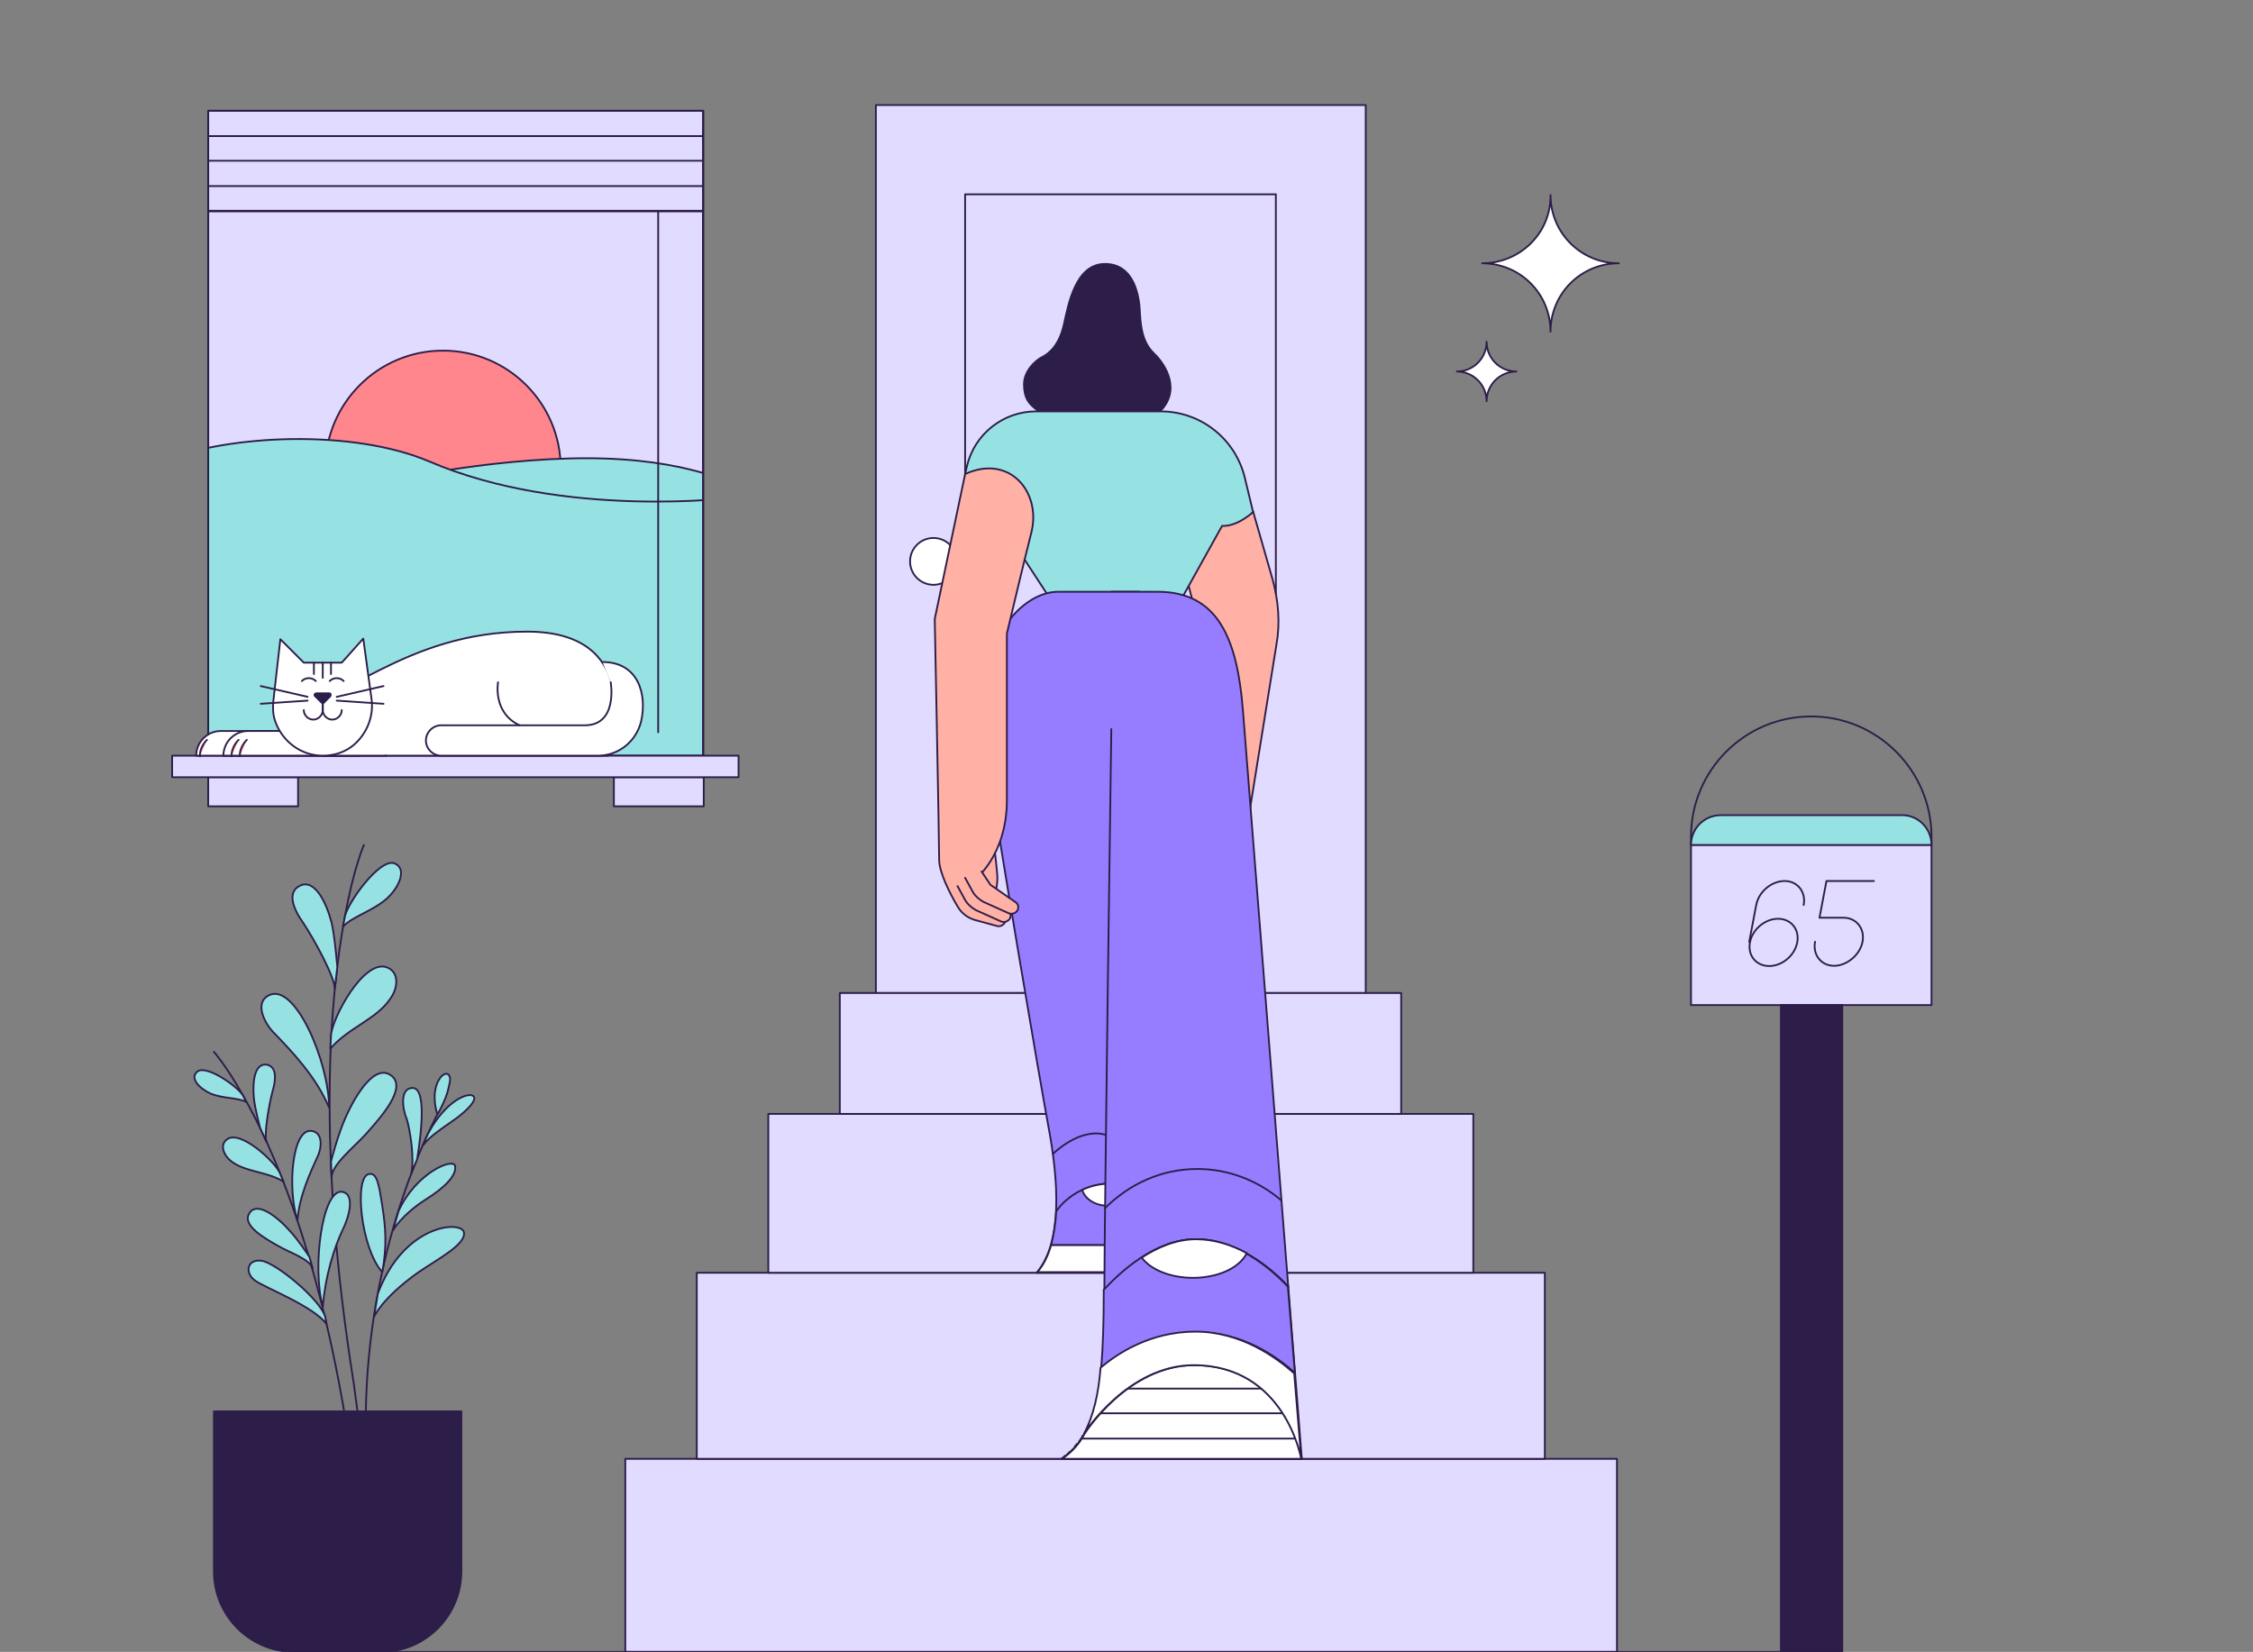 <?xml version="1.0" encoding="utf-8"?>
<!-- Generator: Adobe Illustrator 27.0.0, SVG Export Plug-In . SVG Version: 6.00 Build 0)  -->
<svg version="1.1" id="Layer_1" xmlns="http://www.w3.org/2000/svg" xmlns:xlink="http://www.w3.org/1999/xlink" x="0px" y="0px"
	 viewBox="0 0 356 261" style="enable-background:new 0 0 356 261;" xml:space="preserve">
<rect x="0" y="0" width="356" height="261" fill="#808080" stroke="none"/>
<style type="text/css">
	.st0{fill:#E1DCFF;stroke:#2D1D49;stroke-width:0.283;stroke-linecap:round;stroke-linejoin:round;stroke-miterlimit:10;}
	.st1{fill:none;stroke:#2D1D49;stroke-width:0.283;stroke-linecap:round;stroke-linejoin:round;stroke-miterlimit:10;}
	.st2{fill:#96E2E2;stroke:#2D1D49;stroke-width:0.283;stroke-linecap:round;stroke-linejoin:round;stroke-miterlimit:10;}
	.st3{fill:#FFFFFF;stroke:#2D1D49;stroke-width:0.283;stroke-linecap:round;stroke-linejoin:round;stroke-miterlimit:10;}
	.st4{fill:#2D1D49;stroke:#2D1D49;stroke-width:0.283;stroke-linecap:round;stroke-linejoin:round;stroke-miterlimit:10;}
	.st5{fill:#FFB1A6;stroke:#2D1D49;stroke-width:0.283;stroke-linecap:round;stroke-linejoin:round;stroke-miterlimit:10;}
	.st6{fill:#967DFF;stroke:#2D1D49;stroke-width:0.283;stroke-linecap:round;stroke-linejoin:round;stroke-miterlimit:10;}
	.st7{fill:#CEBABA;stroke:#2D1D49;stroke-width:0.283;stroke-linecap:round;stroke-linejoin:round;stroke-miterlimit:10;}
	.st8{fill:#FF868C;stroke:#2D1D49;stroke-width:0.283;stroke-linecap:round;stroke-linejoin:round;stroke-miterlimit:10;}
	.st9{clip-path:url(#SVGID_00000113333743439092835900000000244616809624190884_);}
	.st10{fill:#2D1D49;}
</style>
<g>
	<rect x="32.9" y="17.5" class="st0" width="78.2" height="101.9"/>
	<rect x="32.9" y="17.5" class="st0" width="78.2" height="15.8"/>
	<g>
		<path class="st1" d="M57.5,133.5c0,0-1.6,3.6-3,11.3c-2.4,12.8-4.5,36.8,1.4,73.8l0.6,4.5"/>
		<path class="st2" d="M52.4,186.1c-0.1-2,3.6-4.9,5.4-6.9c2.7-3,6.4-7.3,4.1-9.2c-2.6-2.1-5.7,2.9-7.4,6.8
			c-1.1,2.5-2.2,6.7-2.2,6.7L52.4,186.1z"/>
		<path class="st2" d="M52,175c-2.1-5-6.1-9.1-8.9-12c-1.3-1.4-2.9-4.5-0.7-5.7C46.6,155,52,167.9,52,175z"/>
		<path class="st2" d="M52.3,163.6c0.2-2.8,5.1-11.9,8.7-10.8c2.2,0.7,1.9,3.4,0.6,5.1c-2.2,3.2-6.6,4.5-9.4,7.8L52.3,163.6z"/>
		<path class="st2" d="M52.9,156.2c0-1.8-3.2-7.7-5-10.4c-1.5-2.1-2.7-4.9-0.4-5.9c2.3-1,4.1,2.8,4.9,5.9c0.5,2.1,0.9,7,0.9,7
			L52.9,156.2z"/>
		<path class="st2" d="M54.5,144.8c0.5-2.3,5.5-9.2,7.8-8.4c2.1,0.8,0.8,3.8-1.2,5.6c-2.3,2-5.4,2.8-6.9,4.4L54.5,144.8z"/>
	</g>
	<rect x="138.4" y="16.6" class="st0" width="77.4" height="140.3"/>
	<rect x="152.5" y="30.7" class="st0" width="49.1" height="68"/>
	<circle class="st3" cx="147.5" cy="88.7" r="3.7"/>
	<rect x="98.8" y="230.5" class="st0" width="156.7" height="30.5"/>
	<rect x="110.1" y="201.1" class="st0" width="134" height="29.4"/>
	<rect x="121.4" y="176" class="st0" width="111.4" height="25.1"/>
	<rect x="132.7" y="156.9" class="st0" width="88.7" height="19.1"/>
	<g>
		<path class="st4" d="M164.2,65c-1.7-1.1-2.4-2.2-2.4-4.3c0-2,1.7-3.7,2.9-4.3s2.7-2,3.4-5.1s1.8-9.6,6.5-9.6
			c4.8,0,5.4,5.5,5.5,7.3c0.1,1.9,0.2,4.9,2.2,6.8c2,1.9,4.3,5.9,1,9.2C180.4,68,164.2,65,164.2,65z"/>
		<path class="st5" d="M198,80.8l3.1,10.8c0.9,3.3,1.2,6.8,0.6,10.2l-4.7,29.2l-10.2-33l2.2-0.9l-3-11.5l7.2-9.1L198,80.8z"/>
		<path class="st2" d="M152.5,74.9l0.3-1.3c1.2-5,5.7-8.6,10.9-8.6h19.7c6.3,0,11.8,4.3,13.3,10.5l1.3,5.4c0,0-2.4,2.3-4.9,2.2
			l-6.4,11.5l-20.9-0.2l-6-9.2L152.5,74.9z"/>
		<path class="st5" d="M157.1,133.8c0,0,0.5,4,0.5,4.9s-0.2,2.5-0.7,2.9s-2.6-5.2-2.6-5.2L157.1,133.8z"/>
		<path class="st6" d="M175.6,93.5c0,0-3.5,0-8.4,0c-6.1,0-13.8,8.6-11.6,24.1c2.3,15.5,8.6,52.5,10.1,60.6c1.5,8.1,2.3,18-1.9,22.9
			H180V93.5H175.6z"/>
		<path class="st3" d="M166.1,196.7c-0.5,1.7-1.2,3.2-2.2,4.3H180v-4.3H166.1z"/>
		<path class="st6" d="M175.7,187c-6.1,0-8.8,4.4-8.8,4.4l0,0c-0.1,1.9-0.4,3.7-0.8,5.3H180v-5.8C179.5,188.8,178.4,187,175.7,187z"
			/>
		<path class="st3" d="M175.7,187c-1.9,0-3.4,0.4-4.7,1c0.4,1.4,2,2.5,4,2.5c1.8,0,3.3-0.8,3.8-2C178.2,187.6,177.2,187,175.7,187z"
			/>
		<path class="st1" d="M166.4,182.3c0,0,4.2-4.2,8.3-3"/>
		<path class="st6" d="M175.6,93.5h7.3c9.5,0,12.6,7.3,13.5,18.8s9.3,118.2,9.3,118.2h-37.9c6.2-4,6.7-14.6,6.7-25.9
			c0-11.3,1.1-89.4,1.1-89.4"/>
		<path class="st1" d="M202.5,189.7c-3.6-3.1-8.3-5-13.3-5c-5.7,0-10.8,2.4-14.6,6.2"/>
		<path class="st7" d="M203.6,203.3c-2.8-3-8.2-7.5-14.6-7.5c-6.4,0-12,5.3-14.5,8"/>
		<path class="st6" d="M204.6,216.9c-0.3-3.9-0.7-8.6-1.1-13.6c-2.8-3-8.2-7.5-14.6-7.5c-6.4,0-12,5.3-14.5,8c0,0.3,0,0.5,0,0.8
			c0,4-0.1,8-0.4,11.6c2.5-2.2,7.6-5.7,15-5.7C196.3,210.4,201.8,214.4,204.6,216.9z"/>
		<path class="st3" d="M189,195.8c-3.2,0-6.1,1.3-8.6,2.9c1.4,1.9,4.5,3.2,8.1,3.2c4,0,7.4-1.6,8.5-3.9
			C194.6,196.7,191.9,195.8,189,195.8z"/>
		<path class="st3" d="M188.7,215.7c-10.5,0-17.3,10.8-17.3,10.8l0,0c-0.9,1.7-2.1,3-3.6,4h37.9
			C205.7,230.5,203.1,215.7,188.7,215.7z"/>
		<line class="st7" x1="178.2" y1="219.4" x2="199.3" y2="219.4"/>
		<line class="st7" x1="173.8" y1="223.3" x2="202.8" y2="223.3"/>
		<line class="st7" x1="170.8" y1="227.3" x2="204.7" y2="227.3"/>
		<path class="st5" d="M152.5,74.9l-4.8,22.9c0,0,0.7,35.2,0.7,38.1c0,1.9,1.7,5.3,2.9,7.3c0.6,1.1,1.7,1.9,2.9,2.2l3.3,0.9
			c0.6,0.2,1.2-0.2,1.4-0.8l0.2-0.5l-5.2-5.9c0,0,5.2-3.8,5.2-12.7s0-26.3,0-26.3s2.8-11.8,3.9-16.1
			C164.5,77.7,159.5,71.7,152.5,74.9z"/>
		<path class="st5" d="M151.3,140l1.2,2.2c0.4,0.7,1,1.2,1.7,1.6l4,1.8c0.5,0.2,1.1,0,1.4-0.5l0,0c0.2-0.5,0.1-1-0.4-1.3l-3.9-2.7
			l-1.4-2.1"/>
		<path class="st5" d="M152.5,138.7l1.2,2.2c0.4,0.7,1,1.2,1.7,1.6l4,1.8c0.5,0.2,1.1,0,1.4-0.5l0,0c0.2-0.5,0.1-1-0.4-1.3l-3.9-2.7
			l-1.4-2.1"/>
		<g>
			<path class="st7" d="M170.2,228.1c-0.1,0.2-0.3,0.3-0.4,0.5C170,228.5,170.1,228.3,170.2,228.1z"/>
			<path class="st3" d="M171.3,226.5L171.3,226.5c0,0,6.9-10.8,17.3-10.8c14.5,0,17,14.8,17,14.8s-0.4-5.2-1.1-13.5
				c-2.8-2.5-8.4-6.6-15.6-6.6c-7.3,0-12.5,3.6-15,5.7c0,0,0,0,0,0C173.6,220.1,172.8,223.7,171.3,226.5z"/>
			<path class="st7" d="M170.7,227.5c-0.1,0.1-0.2,0.2-0.2,0.4C170.5,227.7,170.6,227.6,170.7,227.5z"/>
			<path class="st7" d="M169.2,229.3c0.1-0.1,0.3-0.3,0.4-0.4C169.5,229,169.4,229.1,169.2,229.3z"/>
			<path class="st7" d="M168.6,229.8c0.1-0.1,0.3-0.2,0.4-0.4C168.9,229.6,168.7,229.7,168.6,229.8z"/>
			<path class="st7" d="M167.7,230.5c0.2-0.1,0.4-0.3,0.6-0.5C168.2,230.1,168,230.3,167.7,230.5z"/>
			<path class="st7" d="M171.1,226.8c-0.1,0.1-0.1,0.3-0.2,0.4C171,227,171.1,226.9,171.1,226.8z"/>
		</g>
	</g>
	<rect x="267.2" y="133.5" class="st0" width="38" height="25.3"/>
	<path class="st1" d="M286.2,113.2L286.2,113.2c-10.5,0-19,8.5-19,19v1.2h38v-1.2C305.2,121.8,296.7,113.2,286.2,113.2z"/>
	<path class="st2" d="M300.6,128.8h-28.7c-2.6,0-4.7,2.1-4.7,4.7l0,0h38l0,0C305.2,130.9,303.1,128.8,300.6,128.8z"/>
	<rect x="281.4" y="158.8" class="st4" width="9.7" height="102.1"/>
	<path class="st4" d="M60.3,261H46.5c-7,0-12.7-5.7-12.7-12.7V223h39.1v25.3C72.9,255.3,67.2,261,60.3,261z"/>
	<line class="st2" x1="46.5" y1="261" x2="291.1" y2="261"/>
	<g>
		<path class="st1" d="M69.4,175.5c-3,5.7-11.2,23.4-11.6,47.6"/>
		<path class="st2" d="M73.3,194.7c-0.4-1.9-9.5-1.3-13.6,9.7c-0.2,1.2-0.4,2.5-0.6,3.7c0-0.1,1.3-3,6.9-7
			C69.2,198.9,73.7,196.6,73.3,194.7z"/>
		<path class="st2" d="M71.9,184.2c-0.4-1.3-6.2,1.2-8.9,7.1c-0.4,1.3-0.5,1.7-0.9,3.1c0,0,1.3-2.4,5.2-4.9
			C70.5,187.5,72.2,185.6,71.9,184.2z"/>
		<path class="st2" d="M74.8,173.2c-0.7-0.7-4.3,0.6-7.1,5.8c-0.3,0.6-0.6,1.3-0.9,2c1.1-1.4,2.3-2.2,5.3-4.3
			C73.6,175.6,75.5,173.8,74.8,173.2z"/>
		<path class="st2" d="M60.4,201c0.8-4.3,0.5-7.3,0-10.5c-0.5-3.2-0.8-5.3-2.1-5C55.9,185.9,57,197.2,60.4,201z"/>
		<path class="st2" d="M65,185.4C65,185.4,65,185.4,65,185.4c0.3-0.8,0.6-1.5,0.9-2.2c0,0,0,0,0,0c0.8-4.8,1.4-11.3-0.7-11.3
			s-1.6,3.4-0.9,5C64.8,178.6,65.5,182.9,65,185.4z"/>
		<path class="st2" d="M69.1,176c0,0-0.8-2.2-0.2-4.3c0.6-2.1,2-2.6,2.2-1.4c0.1,0.5-0.2,1.4-0.4,2.3c-0.3,1-0.8,2-1.3,3L69.1,176z"
			/>
	</g>
	<g>
		<path class="st1" d="M33.8,166.2c0,0,1.9,2.1,4.6,6.9c4.6,8,11.5,23.7,16,50"/>
		<path class="st2" d="M51.4,208.1c-0.7-2.7-7.8-8.6-10.1-8.9s-2.7,2-0.9,3.2c1.8,1.2,9.1,4,11.2,6.8L51.4,208.1z"/>
		<path class="st2" d="M51,206.5c0.4-4.9,1.8-9.4,3.2-12.3c0.8-1.6,2.1-5.6-0.2-5.9C50.9,188,49.3,200.2,51,206.5z"/>
		<path class="st2" d="M49.4,200.4c-0.4-1.4-3.6-2.5-5.2-3.4c-2.5-1.4-6-3.4-4.8-5.3c1.2-2,4.5,0.6,6.5,2.9c1.3,1.4,3,4,3,4
			L49.4,200.4z"/>
		<path class="st2" d="M47,192.8c0.3-3.8,2-7.5,3.2-10.1c0.6-1.2,0.9-3.7-0.9-4C46.1,178.1,45.4,188,47,192.8z"/>
		<path class="st2" d="M44.2,185.3c-0.8-1.8-6.2-6.8-8.3-5.3c-1.3,0.9-0.5,2.7,0.8,3.6c2.2,1.6,5.5,1.5,8.1,3.1L44.2,185.3z"/>
		<path class="st2" d="M42.1,180.4c-0.4-1.2,0.4-5.9,1-8.1c0.5-1.7,0.7-3.9-1.1-4.1c-1.8-0.1-2.1,2.8-1.9,5.1c0.1,1.6,1,4.9,1,4.9
			L42.1,180.4z"/>
		<path class="st2" d="M38.4,173.1c-0.9-1.5-5.8-4.9-7.2-3.8c-1.3,1,0.3,2.7,2.1,3.5c2,0.8,4.2,0.6,5.6,1.3L38.4,173.1z"/>
	</g>
	<g>
		<rect x="32.9" y="122.8" class="st0" width="14.2" height="4.6"/>
		<rect x="97" y="122.8" class="st0" width="14.2" height="4.6"/>
	</g>
	<line class="st2" x1="32.9" y1="21.5" x2="111.1" y2="21.5"/>
	<line class="st2" x1="32.9" y1="25.4" x2="111.1" y2="25.4"/>
	<line class="st2" x1="32.9" y1="29.4" x2="111.1" y2="29.4"/>
	<circle class="st8" cx="70" cy="74" r="18.6"/>
	<g>
		
			<ellipse transform="matrix(0.741 -0.672 0.672 0.741 -27.3 226.868)" class="st1" cx="280.1" cy="148.8" rx="4.1" ry="3.4"/>
		<path class="st1" d="M285,143c0.4-2.1-1-3.8-3-3.8c-2.1,0-4.1,1.7-4.5,3.8l-1.1,5.8"/>
		<path class="st1" d="M286.8,148.8c-0.4,2.1,1,3.8,3,3.8s4.1-1.7,4.5-3.8c0.4-2.1-1-3.8-3-3.8h-3.8l1.1-5.8h7.5"/>
	</g>
	<g>
		<defs>
			<rect id="SVGID_1_" x="32.9" y="33.4" width="78.2" height="86.1"/>
		</defs>
		<clipPath id="SVGID_00000037667243598641875390000016620942240841596303_">
			<use xlink:href="#SVGID_1_"  style="overflow:visible;"/>
		</clipPath>
		<g style="clip-path:url(#SVGID_00000037667243598641875390000016620942240841596303_);">
			<g>
				<path class="st3" d="M-197.7,74.2l4.9,0c1.3,0,2.4-1.1,2.4-2.4v-0.1c0-1.3-1.1-2.4-2.4-2.4l-16.9-0.8l11.4-12.3
					c0.5-0.4,0.7-1,0.7-1.7c0-0.6-0.3-1.2-0.7-1.7l-0.1-0.1c-0.9-0.9-2.5-0.9-3.4,0L-214.3,64l-0.8-16.6c0-1.3-1.1-2.4-2.4-2.4h-0.1
					c-0.6,0-1.2,0.2-1.7,0.7c-0.5,0.4-0.7,1-0.7,1.7l-0.8,16.6l-12.5-11.2c-0.5-0.4-1.1-0.7-1.7-0.7c-0.6,0-1.3,0.2-1.7,0.7
					l-0.1,0.1c-0.5,0.4-0.7,1-0.7,1.7c0,0.6,0.2,1.2,0.7,1.7l11.4,12.3l-16.9,0.8c-1.3,0-2.4,1.1-2.4,2.4v0.1c0,1.3,1.1,2.4,2.4,2.4
					L-197.7,74.2"/>
			</g>
			<path class="st2" d="M59.8,76.3c0,0,16.9-3.9,32.9-3.9s23.5,4.3,23.5,4.3v45L59.8,76.3z"/>
			<path class="st2" d="M116.2,78.6c0,0-27,3.5-48.4-5.7c-12-5.1-31.6-4.3-42.2,0v47.8h90.6V78.6z"/>
		</g>
		
			<use xlink:href="#SVGID_1_"  style="overflow:visible;fill:none;stroke:#2D1D49;stroke-width:0.283;stroke-linecap:round;stroke-linejoin:round;stroke-miterlimit:10;"/>
	</g>
	<line class="st2" x1="104" y1="33.4" x2="104" y2="115.7"/>
	<rect x="32.9" y="17.5" class="st1" width="78.2" height="101.9"/>
	<rect x="27.2" y="119.4" class="st0" width="89.5" height="3.4"/>
	<path class="st3" d="M234.2,41.6c6,0,10.8,4.8,10.8,10.8c0-6,4.8-10.8,10.8-10.8l0,0c-6,0-10.8-4.8-10.8-10.8
		C245.1,36.8,240.2,41.6,234.2,41.6L234.2,41.6z"/>
	<path class="st3" d="M230.2,58.7c2.6,0,4.7,2.1,4.7,4.7c0-2.6,2.1-4.7,4.7-4.7l0,0c-2.6,0-4.7-2.1-4.7-4.7
		C234.9,56.6,232.8,58.7,230.2,58.7L230.2,58.7z"/>
	<g>
		<path class="st3" d="M44.9,111.8c9,0,18.8-12,38.4-12S96,119.4,96,119.4H51L44.9,111.8z"/>
		<path class="st3" d="M95.2,104.6c5.6,0,7.1,5,6.1,9.4c-0.8,3.2-3.6,5.4-6.8,5.4H69.7c-1.3,0-2.4-1.1-2.4-2.4v0
			c0-1.3,1.1-2.4,2.4-2.4h22.7c5.3,0,4.1-6.8,4.1-6.8"/>
		<path class="st3" d="M78.7,107.8c0,0-0.9,4.8,3.4,6.8"/>
		<path class="st3" d="M56.7,119.4H31l0,0c0-2.1,1.7-3.9,3.9-3.9h21.9V119.4z"/>
		<path class="st3" d="M61,119.4H35.3l0,0c0-2.1,1.7-3.9,3.9-3.9h17.5"/>
		<path class="st8" d="M37.7,116.9c0,0-1.2,1.1-1.1,2.6"/>
		<path class="st8" d="M32.7,116.9c0,0-1.2,1.1-1.1,2.6"/>
		<path class="st8" d="M39,116.9c0,0-1.2,1.1-1.1,2.6"/>
		<path class="st3" d="M58.7,110.4c0.4,2.7-0.7,5.5-2.8,7.3c-1.3,1.1-3,1.7-4.9,1.7c-3.5,0-6.4-2.3-7.5-5.4
			c-0.4-1.1-0.4-2.2-0.3-3.3l1.1-9.7l3.7,3.7h6l3.4-3.8L58.7,110.4z"/>
		<g>
			<path class="st1" d="M51,110.1v2.1c0,0.8,0.7,1.5,1.5,1.5h0c0.8,0,1.5-0.7,1.5-1.5"/>
			<path class="st1" d="M51,110.2v2c0,0.8-0.7,1.5-1.5,1.5h0c-0.8,0-1.5-0.7-1.5-1.5"/>
			<path class="st10" d="M50,109.4h2c0.4,0,0.5,0.4,0.3,0.7l-1,1c-0.2,0.2-0.4,0.2-0.6,0l-1-1C49.4,109.9,49.6,109.4,50,109.4z"/>
		</g>
		<path class="st3" d="M52.1,107.6c0.6-0.6,1.6-0.6,2.2,0"/>
		<path class="st3" d="M49.9,107.6c-0.6-0.6-1.6-0.6-2.2,0"/>
		<line class="st1" x1="51" y1="104.7" x2="51" y2="107.1"/>
		<line class="st1" x1="52.3" y1="104.7" x2="52.3" y2="106.5"/>
		<line class="st1" x1="49.6" y1="104.7" x2="49.6" y2="106.5"/>
		<g>
			<line class="st8" x1="53.2" y1="110.1" x2="60.6" y2="108.4"/>
			<line class="st8" x1="53.2" y1="110.7" x2="60.6" y2="111.2"/>
		</g>
		<g>
			<line class="st8" x1="48.6" y1="110.1" x2="41.2" y2="108.4"/>
			<line class="st8" x1="48.6" y1="110.7" x2="41.2" y2="111.2"/>
		</g>
	</g>
</g>
</svg>
